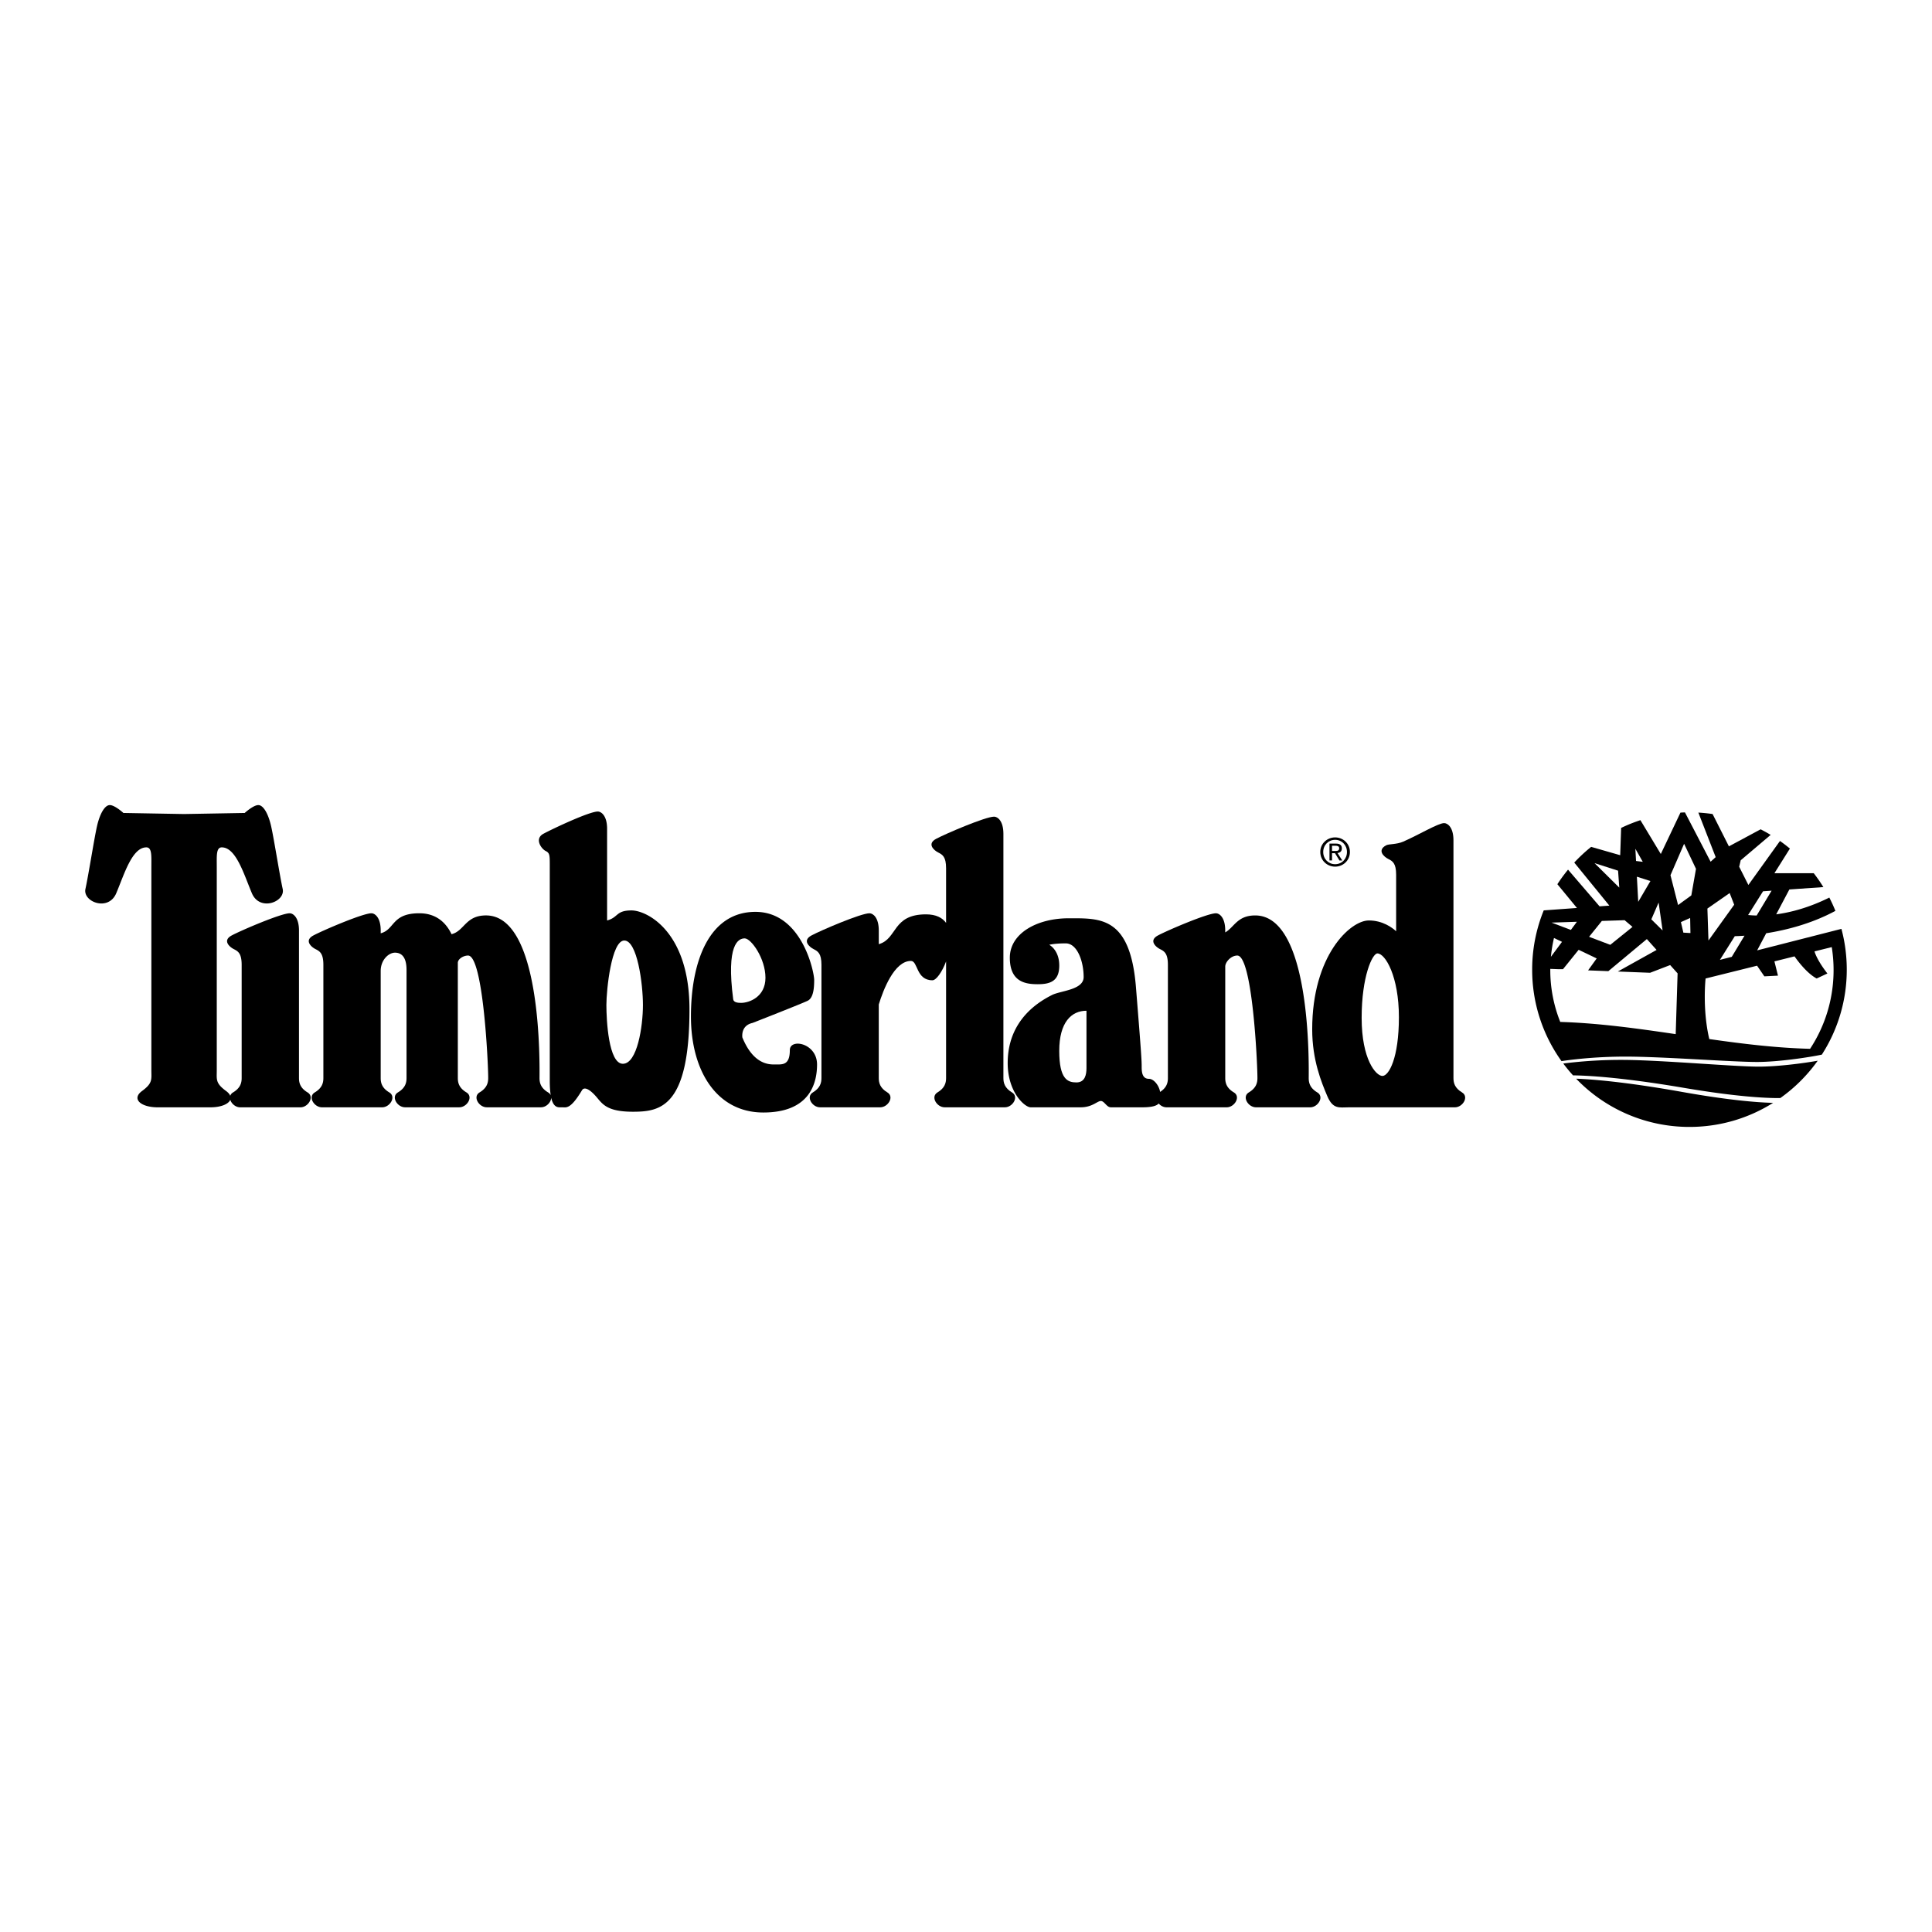 <svg viewBox="0 0 192.756 192.756" height="2500" width="2500" xmlns="http://www.w3.org/2000/svg"><g clip-rule="evenodd" fill-rule="evenodd"><path d="M0 0h192.756v192.756H0V0z" fill="#fff"></path><path d="M175.295 106.418c-2.52-.025-9.377-.631-13.131-.67a45.554 45.554 0 0 0-6.197.359c.307.41.631.805.975 1.182 1.215.012 4.643.156 11.01 1.238 5.293.898 8.24 1.041 9.668 1.027a15.77 15.77 0 0 0 3.732-3.725c-1.444.259-4.129.609-6.057.589zM167.779 108.934c-5.674-1.01-9.01-1.258-10.527-1.312a15.65 15.65 0 0 0 11.307 4.811c3.066 0 5.926-.879 8.344-2.4-1.579-.039-4.43-.263-9.124-1.099z"></path><path d="M162.16 105.418c3.754 0 10.617.535 13.137.535 2.135 0 5.189-.461 6.467-.732a15.62 15.62 0 0 0 2.488-8.482c0-1.406-.186-2.769-.533-4.066l-8.408 2.146.904-1.709c1.988-.312 4.523-.948 6.904-2.233a16.074 16.074 0 0 0-.607-1.326c-2.041 1.014-3.857 1.48-5.299 1.673l1.312-2.482 3.393-.237c-.297-.48-.617-.943-.963-1.387h-3.92l1.543-2.456c-.32-.265-.65-.518-.99-.758l-3.152 4.389-.918-1.819.152-.643 2.988-2.534c-.326-.197-.66-.382-1-.556l-3.166 1.7-1.627-3.225a15.8 15.8 0 0 0-1.42-.144l1.729 4.444-.506.457-2.559-4.919c-.15.004-.299.011-.449.02l-1.961 4.13-2.035-3.376c-.66.217-1.303.475-1.922.774l-.094 2.722-2.898-.832c-.6.48-1.162 1.004-1.686 1.566l3.502 4.296-.977.071-3.145-3.661c-.381.463-.736.948-1.064 1.453l1.953 2.371-3.314.241a15.622 15.622 0 0 0-1.154 5.912 15.62 15.62 0 0 0 2.926 9.127c.74-.114 3.236-.45 6.369-.45z"></path><path fill="#fff" d="M175.898 88.924l.854-.06-1.49 2.477a9.987 9.987 0 0 1-.852-.05l1.488-2.367zM174.049 93.356l-1.27 2.108-1.182.302 1.484-2.363c.245-.006.571-.019.968-.047zM172.568 89.101l.452 1.162-2.567 3.573-.105-3.19 2.22-1.545zM170.168 97.625l5.135-1.277.727 1.062 1.359-.07-.355-1.423 2.006-.5c.35.5 1.258 1.704 2.209 2.208l1.072-.5s-.994-1.228-1.289-2.204l1.723-.428c.119.746.182 1.511.182 2.29 0 2.9-.861 5.602-2.344 7.857-3.346-.084-6.703-.494-10.057-.973-.706-2.995-.368-6.042-.368-6.042zM168.627 91.585l.029 1.506-.705-.041-.246-1.051.922-.414zM159.818 91.883l2.27-.075.787.67-2.217 1.787-2.115-.8 1.275-1.582zM157.328 91.965l-.603.813-1.928-.729 2.531-.084zM155.041 93.584l.801.383-1.107 1.493c.06-.638.163-1.264.306-1.876zM154.674 96.666l.748.029h.52l1.559-1.934 1.801.862-.859 1.191 2.023.078 3.84-3.2.971 1.083-3.867 2.154 3.221.125 2-.769.742.829-.189 6.062c-3.857-.568-7.703-1.105-11.516-1.217a13.896 13.896 0 0 1-.996-5.178c-.002-.037.002-.076.002-.115z"></path><path d="M78.801 104.773c0 1.502-.715 1.43-1.43 1.43-.539 0-2.166.098-3.308-2.705-.033-.338-.013-1.211 1.02-1.441 0 0 4.933-1.93 5.505-2.215.572-.287.643-1.287.643-2.074 0-.785-1.215-6.792-5.862-6.792s-6.434 5.005-6.434 10.438c0 5.434 2.574 9.58 7.22 9.58 4.647 0 5.362-2.932 5.362-4.791.001-2.144-2.716-2.644-2.716-1.43zM30.688 108.992c-.715-.43-.858-.93-.858-1.43V92.834c0-1.287-.572-1.716-.929-1.716-.858 0-4.861 1.716-5.791 2.216-.929.5-.214 1.144.214 1.358.429.215.787.429.787 1.573v11.296c0 .5-.143 1-.858 1.43a.61.61 0 0 0-.281.338c-.062-.158-.197-.32-.416-.48-1.072-.787-.929-1.145-.929-2.074V86.472c0-1.072-.072-1.93.5-1.93 1.43 0 2.216 2.716 3.003 4.575.786 1.858 3.36.858 3.074-.429-.286-1.287-.858-4.933-1.145-6.22-.286-1.287-.786-2.145-1.287-2.145s-1.358.786-1.358.786l-6.05.107-6.05-.107s-.858-.786-1.358-.786-1.001.858-1.287 2.145c-.286 1.287-.858 4.933-1.144 6.22-.286 1.287 2.288 2.288 3.074.429.787-1.859 1.573-4.575 3.003-4.575.572 0 .5.857.5 1.93v20.303c0 .929.143 1.287-.93 2.074-1.072.785-.143 1.629 1.573 1.629h5.237c1.062 0 1.821-.322 1.993-.754.116.389.529.754.992.754h6.005c.787.001 1.431-1.056.716-1.486z"></path><path d="M100.969 108.992c-.715-.43-.859-.93-.859-1.43V83.194c0-1.287-.57-1.716-.928-1.716-.859 0-4.862 1.716-5.792 2.216-.929.5-.215 1.144.214 1.358s.787.429.787 1.573v5.451c-.374-.517-1.008-.851-2.006-.851-3.381 0-2.834 2.448-4.709 2.975v-1.367c0-1.287-.572-1.716-.93-1.716-.857 0-4.861 1.716-5.791 2.216s-.214 1.144.214 1.358c.429.215.787.429.787 1.573v11.296c0 .5-.143 1-.858 1.43s-.072 1.486.715 1.486h6.005c.786 0 1.43-1.057.715-1.486s-.858-.93-.858-1.43v-7.342c.445-1.447 1.545-4.347 3.208-4.347.715 0 .5 1.931 2.145 1.931.379 0 .962-.82 1.363-1.88v11.638c0 .5-.143 1-.858 1.43-.715.43-.072 1.486.715 1.486h6.006c.785.003 1.43-1.054.715-1.484z"></path><path d="M131.428 108.992c-.715-.43-.857-.93-.857-1.43 0-1.002.309-16.229-5.34-16.229-1.787 0-2.09 1.177-2.99 1.693v-.192c0-1.287-.57-1.716-.928-1.716-.859 0-4.861 1.716-5.791 2.216s-.215 1.144.215 1.358c.428.215.785.429.785 1.573v11.296c0 .48-.133.961-.777 1.379-.096-.609-.609-1.307-1.125-1.307-.572 0-.715-.502-.715-1.145 0-.645 0-.93-.572-8.008-.572-7.077-3.574-6.863-6.721-6.863-3.145 0-5.861 1.501-5.861 3.933 0 2.43 1.572 2.645 2.787 2.645s2.145-.285 2.145-1.859c0-1.572-1-2.073-1-2.073s.5-.143 1.645-.143c1.143 0 1.787 1.787 1.787 3.36 0 1.287-2.289 1.357-3.146 1.787-2.975 1.488-4.432 3.861-4.432 6.791 0 2.932 1.715 4.418 2.287 4.418h5.004c1.145 0 1.645-.629 2.002-.629s.572.629 1.002.629h3.145c.963 0 1.416-.15 1.627-.377.191.219.473.377.777.377h6.006c.785 0 1.43-1.057.715-1.486s-.859-.93-.859-1.43V96.433c0-.441.566-1.098 1.203-1.098 1.502 0 2.008 10.653 2.008 12.225 0 .5-.143 1-.857 1.43s-.072 1.486.715 1.486h5.404c.784.003 1.427-1.054.712-1.484zM63.001 90.833c-1.563 0-1.295.697-2.431 1.003v-9.153c0-1.287-.572-1.716-.929-1.716-.858 0-4.491 1.716-5.42 2.216s-.214 1.501.214 1.716c.429.214.416.429.416 1.572v21.375c0 .604.036 1.066.094 1.426a.62.62 0 0 0-.26-.281c-.715-.43-.857-.93-.857-1.43 0-1.002.308-16.229-5.34-16.229-2.052 0-2.149 1.552-3.438 1.872-.549-1.147-1.53-2.087-3.211-2.087-2.787 0-2.433 1.626-3.856 1.998v-.282c0-1.287-.572-1.716-.93-1.716-.858 0-4.861 1.716-5.791 2.216-.93.5-.215 1.144.214 1.358.429.215.787.429.787 1.573v11.296c0 .5-.143 1-.858 1.43-.715.43-.071 1.486.715 1.486h6.005c.786 0 1.43-1.057.715-1.486s-.858-.93-.858-1.43V96.874c0-1.111.801-1.826 1.425-1.826.643 0 1.153.429 1.153 1.716v10.795c0 .5-.143 1-.858 1.43s-.072 1.486.715 1.486h5.404c.786 0 1.43-1.057.715-1.486s-.858-.93-.858-1.43l-.001-11.495c0-.381.546-.73 1.022-.73 1.501 0 2.009 10.653 2.009 12.225 0 .5-.144 1-.858 1.43s-.071 1.486.715 1.486h5.404c.541 0 1.014-.498 1.024-.951.247 1.074.756.951 1.071.951.429 0 .833.248 2.002-1.701.215-.357.715-.143 1.358.572.643.715 1.001 1.572 3.717 1.572 2.717 0 5.648-.428 5.648-10.223.003-7.717-4.214-9.862-5.788-9.862z"></path><path d="M145.869 108.992c-.715-.43-.857-.93-.857-1.43V83.838c0-1.287-.572-1.716-.93-1.716-.596 0-2.537 1.175-4.084 1.848-.682.297-1.424.216-1.707.369-.93.5-.215 1.144.215 1.358.43.214.787.429.787 1.573v5.642c-.395-.364-1.342-1.078-2.727-1.078-1.859 0-5.648 3.503-5.648 10.867 0 3.074.93 5.291 1.502 6.648s1.215 1.129 2.145 1.129h10.59c.786.001 1.429-1.056.714-1.486z"></path><path d="M164.662 87.902l-1.35-.433.135 2.507 1.215-2.074zM165.48 90.048l-.726 1.675 1.125 1.112-.399-2.787zM167.422 90.295l1.322-.962.465-2.648-1.186-2.5-1.359 3.133.758 2.977zM163.9 85.984l-.738-1.299.065 1.215.673.084zM161.436 86.868l-2.35-.753 2.469 2.442-.119-1.689zM62.287 93.836c1.287 0 1.859 4.289 1.859 6.434s-.572 5.863-2.002 5.863c-1.43 0-1.644-4.361-1.644-5.863 0-1.5.5-6.434 1.787-6.434zM74.297 93.622c.644 0 2.073 2.002 2.073 3.931 0 1.932-1.644 2.504-2.431 2.504-.323 0-.745-.039-.787-.359-.714-5.469.502-6.076 1.145-6.076zM108.398 100.842v5.719c0 .645-.143 1.432-1 1.432-.859 0-1.717-.287-1.717-3.146s1.217-4.005 2.717-4.005zM137.424 95.123c.787 0 2.145 2.287 2.145 6.363 0 4.074-1 5.861-1.645 5.861-.643 0-2.072-1.645-2.072-5.791s1.072-6.433 1.572-6.433z" fill="#fff"></path><path d="M131.725 85.002c0-.838.68-1.455 1.482-1.455.795 0 1.475.617 1.475 1.455 0 .845-.68 1.463-1.475 1.463-.803 0-1.482-.617-1.482-1.463z"></path><path fill="#fff" d="M133.207 86.222c.66 0 1.18-.518 1.18-1.22 0-.691-.52-1.212-1.18-1.212-.668 0-1.189.521-1.189 1.212 0 .703.521 1.22 1.189 1.22z"></path><path d="M132.896 85.848h-.254v-1.683h.641c.398 0 .594.147.594.479 0 .302-.188.433-.436.464l.479.741h-.285l-.443-.729h-.295v.728h-.001z"></path><path fill="#fff" d="M133.203 84.902c.215 0 .408-.016.408-.274 0-.208-.189-.247-.367-.247h-.348v.521h.307z"></path></g></svg>